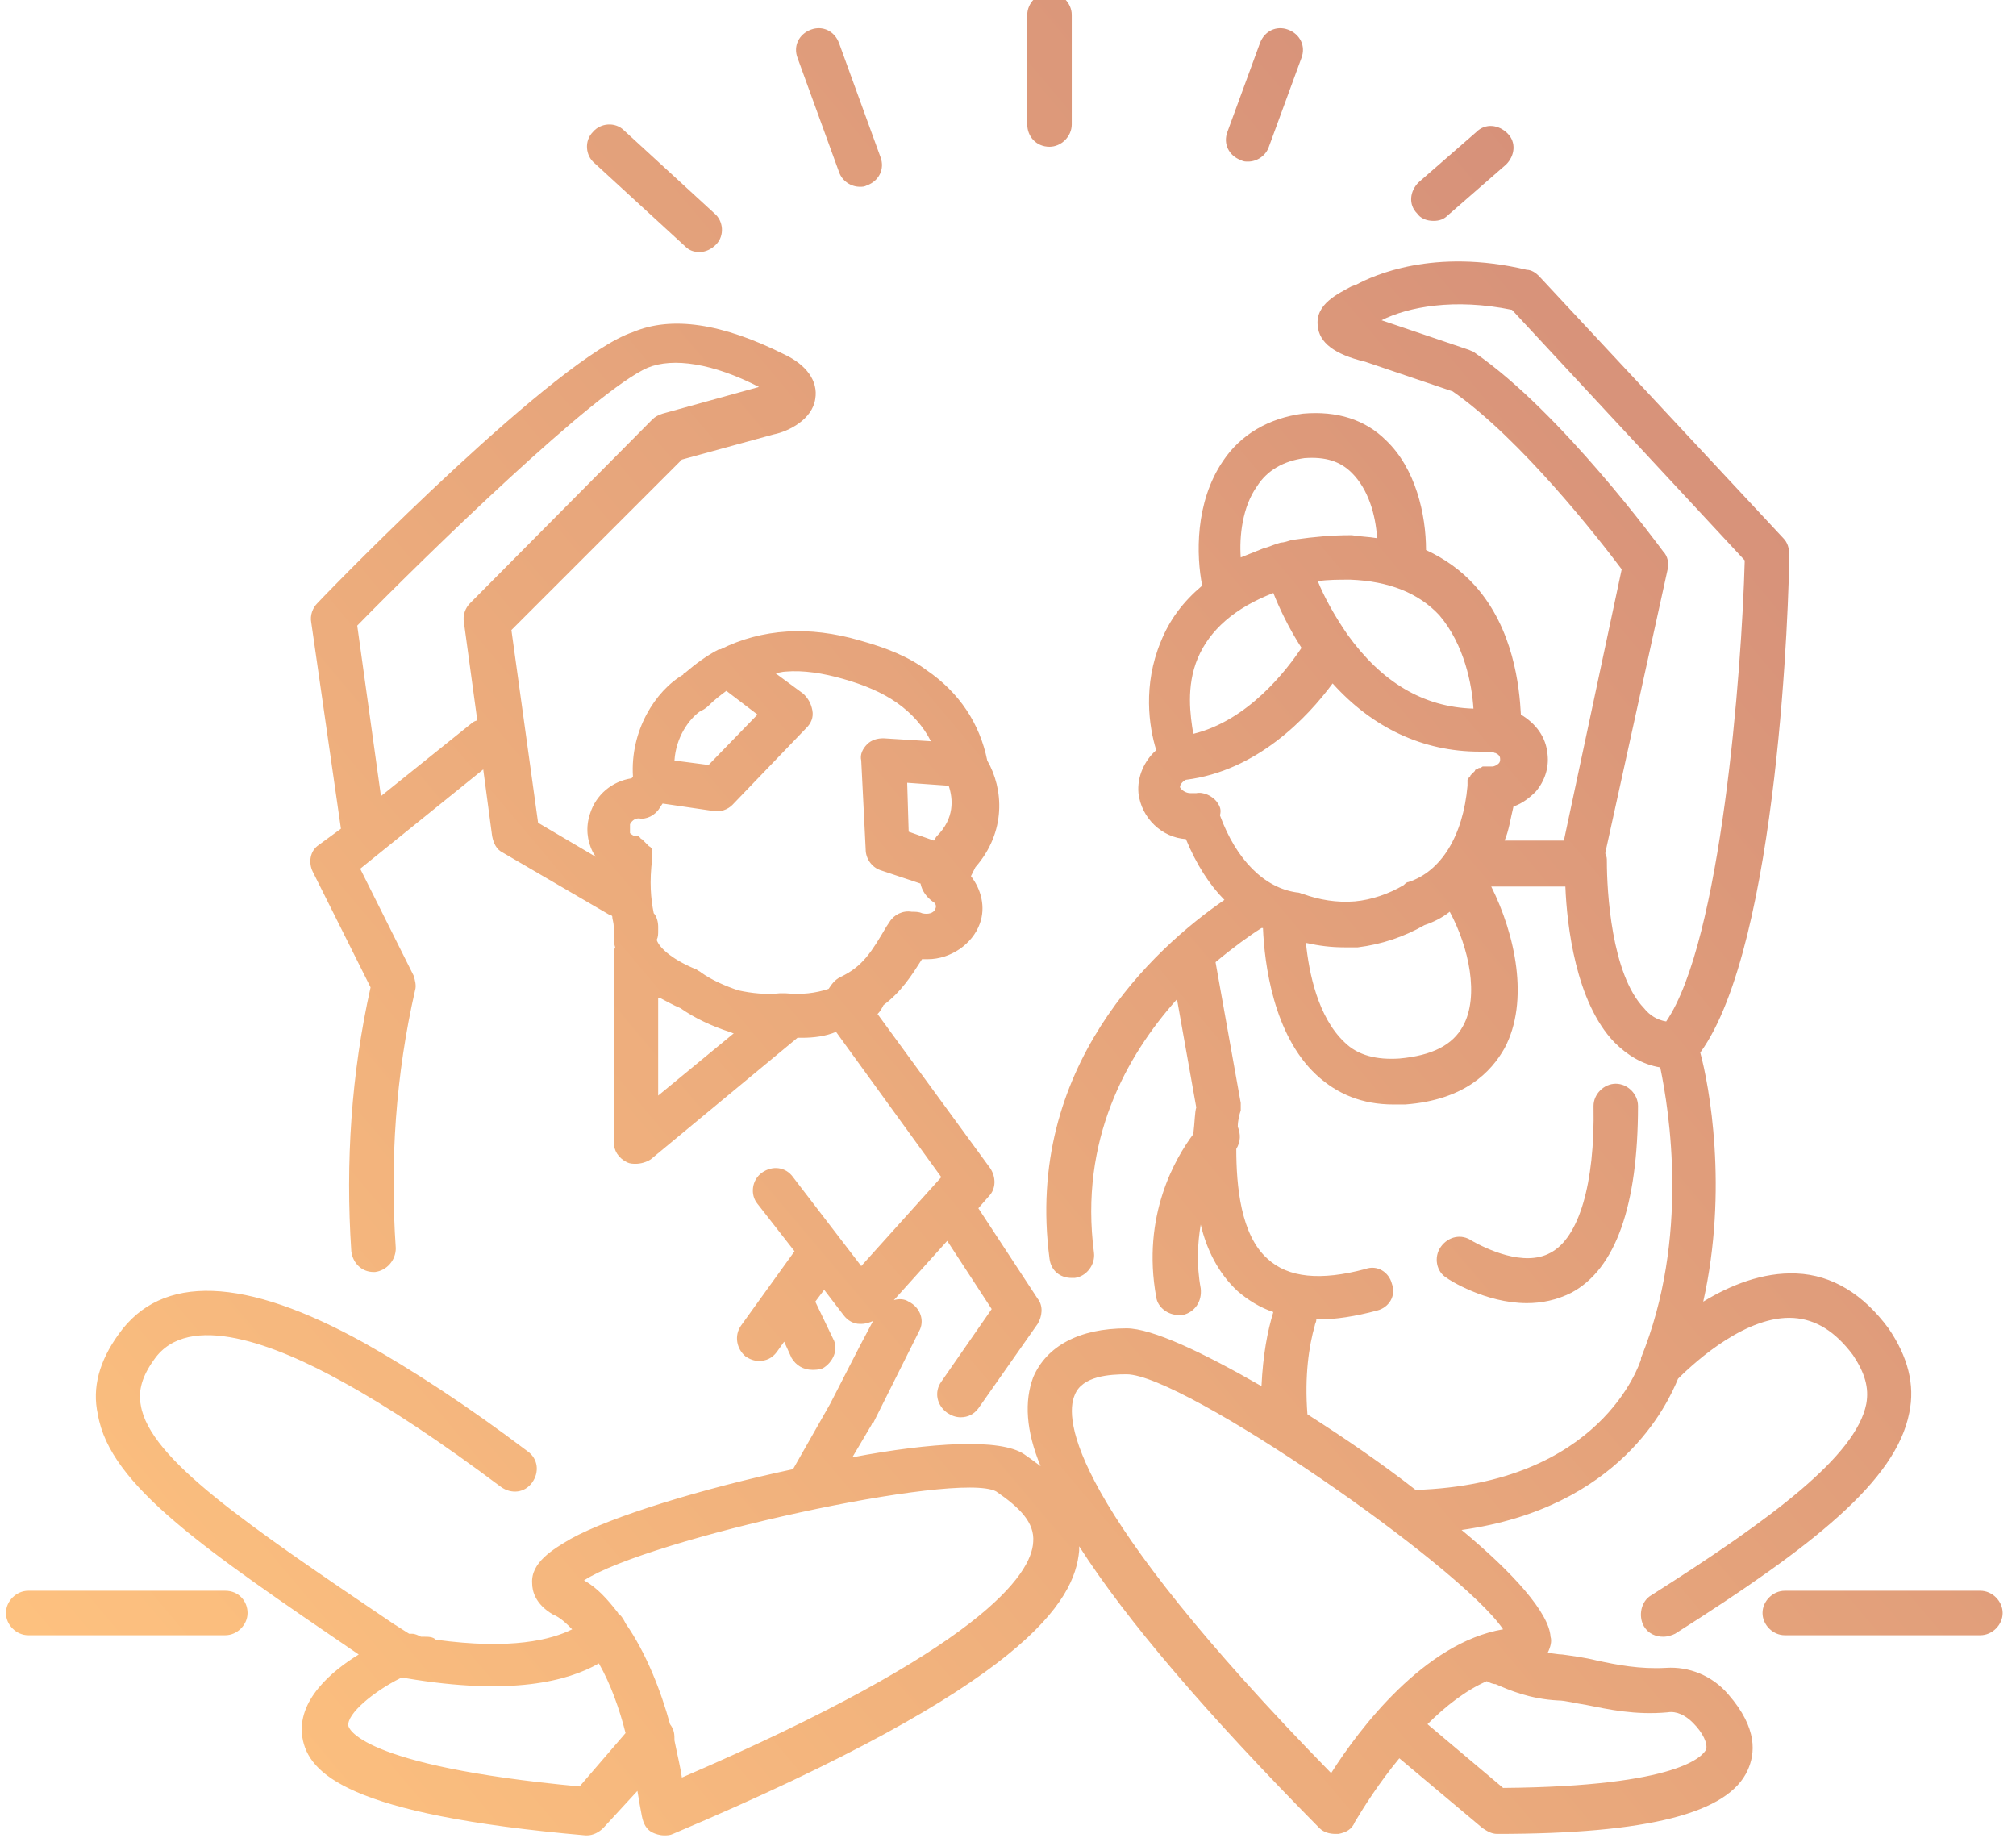<?xml version="1.0" encoding="utf-8"?>
<!-- Generator: Adobe Illustrator 25.4.1, SVG Export Plug-In . SVG Version: 6.00 Build 0)  -->
<svg version="1.1" id="圖層_1" xmlns="http://www.w3.org/2000/svg" xmlns:xlink="http://www.w3.org/1999/xlink" x="0px" y="0px"
	 viewBox="0 0 136 124" style="enable-background:new 0 0 136 124;" xml:space="preserve">
<style type="text/css">
	.st0{fill:url(#SVGID_1_);}
	.st1{fill:url(#SVGID_00000143578882973672442020000005553008710611913914_);}
	.st2{fill:url(#SVGID_00000111183803017995918110000007384635915225758607_);}
	.st3{fill:url(#SVGID_00000108289414257311342070000014858363056194181796_);}
	.st4{fill:url(#SVGID_00000033367090103189294940000006393198791819403668_);}
	.st5{fill:url(#SVGID_00000038378602807606445680000006331554939237413556_);}
	.st6{fill:url(#SVGID_00000066482631976629534250000002194470407648231841_);}
	.st7{fill:url(#SVGID_00000126281607467929472120000015196847377644023949_);}
	.st8{fill:url(#SVGID_00000066509059665252918860000011461339966097573816_);}
</style>
<g id="_x32_">
	<linearGradient id="SVGID_1_" gradientUnits="userSpaceOnUse" x1="132.639" y1="26.264" x2="10.03" y2="129.568">
		<stop  offset="0" style="stop-color:#D38D79"/>
		<stop  offset="1" style="stop-color:#FFC37F"/>
	</linearGradient>
	<path class="st0" d="M112.4,112.5c-1.8,0.1-3.3-0.2-4.7-0.5c-0.8-0.2-1.6-0.3-2.3-0.4c-0.3,0-0.7-0.1-1-0.1
		c0.2-0.4,0.3-0.8,0.2-1.1c-0.1-1.6-2.5-4.3-6-7.2c10.7-1.5,13.9-8.5,14.6-10.2c1.3-1.3,4.7-4.3,7.8-4.1c1.5,0.1,2.8,0.9,4,2.5
		c0.8,1.2,1.1,2.2,0.9,3.3c-0.7,3.5-6.3,7.7-14.5,12.9c-0.7,0.4-0.9,1.4-0.5,2.1c0.3,0.5,0.8,0.7,1.3,0.7c0.3,0,0.6-0.1,0.8-0.2
		c9.3-5.9,14.9-10.3,15.8-14.9c0.4-1.9-0.1-3.8-1.4-5.7c-1.7-2.3-3.8-3.6-6.2-3.7c-2.3-0.1-4.5,0.8-6.3,1.9
		c1.7-7.6,0.4-14.6-0.2-16.8c5.3-7.3,6-30.9,6-33.6c0-0.4-0.1-0.8-0.4-1.1l-16.5-17.7c-0.2-0.2-0.5-0.4-0.8-0.4
		c-6.3-1.5-10.4,0.4-11.5,1c-0.1,0-0.2,0.1-0.3,0.1c-0.9,0.5-2.5,1.2-2.3,2.7c0.1,1.1,1.1,1.9,3.2,2.4l5.9,2c4.6,3.2,9.9,10,11.4,12
		l-3.9,18.3h-4c0.3-0.7,0.4-1.5,0.6-2.3c0.6-0.2,1.1-0.6,1.5-1c0.6-0.7,0.9-1.6,0.8-2.5c-0.1-1.2-0.8-2.1-1.8-2.7
		c-0.1-1.9-0.5-5.8-3.1-8.7c-0.9-1-2-1.8-3.3-2.4c0-2.4-0.7-5.5-2.7-7.4c-1.4-1.4-3.3-2-5.6-1.8c-2.3,0.3-4.2,1.4-5.4,3.2
		c-1.9,2.8-1.8,6.4-1.4,8.4c-1.3,1.1-2.2,2.3-2.8,3.8c-1.2,2.9-0.8,5.7-0.3,7.3c-0.8,0.7-1.3,1.8-1.2,2.9c0.2,1.7,1.6,3,3.2,3.1
		c0.7,1.7,1.6,3.1,2.6,4.1C77.8,64,69.1,72,70.8,84.9c0.1,0.8,0.7,1.3,1.5,1.3c0.1,0,0.1,0,0.2,0c0.8-0.1,1.4-0.9,1.3-1.7
		c-1-7.6,2.2-13.3,5.6-17.1l1.3,7.3c-0.1,0.3-0.1,1-0.2,1.8c-1.2,1.6-3.5,5.5-2.5,11c0.1,0.7,0.8,1.2,1.5,1.2c0.1,0,0.2,0,0.3,0
		c0.8-0.2,1.3-0.9,1.2-1.8c-0.3-1.6-0.2-3.1,0-4.3c0.4,1.7,1.2,3.3,2.5,4.5c0.7,0.6,1.5,1.1,2.4,1.4c-0.4,1.3-0.7,2.9-0.8,5
		c-4-2.3-7.4-3.9-9.1-3.9c-3.2,0-5.4,1.2-6.3,3.3c-0.6,1.6-0.5,3.6,0.5,6c-0.4-0.3-0.8-0.6-1.1-0.8c-1.6-1.1-6.3-0.8-11.6,0.2
		l1.3-2.2c0,0,0-0.1,0.1-0.1l1.9-3.8c0,0,0,0,0,0l1.2-2.4c0.4-0.7,0.1-1.6-0.7-2c-0.3-0.2-0.7-0.2-1-0.1l3.6-4l3,4.6l-3.4,4.9
		c-0.5,0.7-0.3,1.6,0.4,2.1c0.3,0.2,0.6,0.3,0.9,0.3c0.5,0,0.9-0.2,1.2-0.6l4-5.7c0.3-0.5,0.4-1.2,0-1.7l-4-6.1l0.7-0.8
		c0.5-0.5,0.5-1.3,0.1-1.9l-7.6-10.4c0.2-0.2,0.3-0.4,0.4-0.6c1.2-0.9,1.9-2,2.6-3.1c0.1,0,0.3,0,0.4,0c1.5,0,3-1,3.5-2.4
		c0.4-1.1,0.1-2.3-0.6-3.2l0.3-0.6c2.1-2.4,1.9-5.3,0.8-7.2c-0.5-2.5-1.9-4.6-4.1-6.1c-1.2-0.9-2.7-1.5-4.5-2
		c-1.7-0.5-3.4-0.7-4.9-0.6c-1.6,0.1-3.1,0.5-4.5,1.2c0,0-0.1,0-0.1,0c-0.8,0.4-1.6,1-2.3,1.6c0,0-0.1,0-0.1,0.1
		c-1.9,1.1-3.6,3.8-3.4,6.9l-0.1,0.1c-1.3,0.2-2.4,1.1-2.8,2.4c-0.3,0.9-0.2,1.8,0.2,2.6c0.1,0.1,0.1,0.2,0.2,0.3l-3.9-2.3l-1.8-13
		l11.5-11.5l6.2-1.7c1-0.2,2.6-1,2.8-2.4c0.2-1.2-0.6-2.3-2.1-3c-4.2-2.1-7.6-2.6-10.2-1.5C37.6,24.1,23,39,21.4,40.7
		c-0.3,0.3-0.5,0.8-0.4,1.3l2,13.9L21.5,57c-0.6,0.4-0.7,1.2-0.4,1.8l3.9,7.8c-1.3,5.8-1.7,11.8-1.3,17.8c0.1,0.8,0.7,1.4,1.5,1.4
		c0,0,0.1,0,0.1,0c0.8-0.1,1.4-0.8,1.4-1.6c-0.4-5.9,0-11.7,1.3-17.4c0.1-0.3,0-0.7-0.1-1l-3.6-7.2l8.3-6.7l0.6,4.5
		c0.1,0.5,0.3,0.9,0.7,1.1l7.2,4.2c0.1,0,0.1,0,0.2,0.1c0,0.2,0.1,0.4,0.1,0.7V63c0,0.3,0,0.6,0.1,0.9c-0.1,0.2-0.1,0.3-0.1,0.5V77
		c0,0.6,0.3,1.1,0.9,1.4c0.2,0.1,0.4,0.1,0.6,0.1c0.3,0,0.7-0.1,1-0.3l9.9-8.2c0.1,0,0.2,0,0.3,0c0.8,0,1.6-0.1,2.3-0.4l7.1,9.8
		l-5.4,6l-4.6-6c-0.5-0.7-1.4-0.8-2.1-0.3c-0.7,0.5-0.8,1.5-0.3,2.1l2.5,3.2l-3.6,5c-0.5,0.7-0.3,1.6,0.3,2.1
		c0.3,0.2,0.6,0.3,0.9,0.3c0.5,0,0.9-0.2,1.2-0.6l0.5-0.7l0.5,1.1c0.3,0.5,0.8,0.8,1.4,0.8c0.2,0,0.4,0,0.7-0.1
		c0.7-0.4,1.1-1.3,0.7-2L55,87.8l0.6-0.8l1.3,1.7c0.3,0.4,0.7,0.6,1.1,0.6c0,0,0,0,0.1,0c0.3,0,0.6-0.1,0.8-0.2L58,90.8c0,0,0,0,0,0
		l-2,3.9l-2.5,4.4c-6.1,1.3-12.3,3.2-15,4.7c-1.2,0.7-2.7,1.6-2.6,3c0,0.5,0.2,1.4,1.4,2.1c0.5,0.2,0.9,0.6,1.3,1
		c-1.4,0.7-4.1,1.4-9.2,0.7c-0.2-0.2-0.5-0.2-0.8-0.2h-0.2c-0.2-0.1-0.4-0.2-0.6-0.2c-0.1,0-0.1,0-0.2,0l-1.1-0.7
		c-9.9-6.7-16.4-11.1-17-14.7c-0.2-1,0.1-2,0.9-3.1c2.3-3.3,8.2-1,12.7,1.5c3.1,1.7,6.7,4.1,10.7,7.1c0.7,0.5,1.6,0.4,2.1-0.3
		s0.4-1.6-0.3-2.1c-4.1-3.1-7.8-5.5-11-7.3c-8.1-4.5-13.7-4.7-16.6-0.6c-1.3,1.8-1.8,3.6-1.4,5.4c0.8,4.8,7.2,9.1,17.6,16.2
		c-1.8,1.1-4.2,3.1-3.8,5.6c0.4,2.4,3,5.2,19.1,6.6c0,0,0.1,0,0.1,0c0.4,0,0.8-0.2,1.1-0.5l2.3-2.5c0.1,0.6,0.2,1.2,0.3,1.7
		c0.1,0.5,0.3,0.9,0.7,1.1c0.2,0.1,0.5,0.2,0.8,0.2c0.2,0,0.4,0,0.6-0.1c23.9-10.1,27.1-15.7,27.4-19.1c0-0.1,0-0.2,0-0.3
		c3.2,5,8.6,11.3,16.2,19c0.3,0.3,0.7,0.4,1.1,0.4c0.1,0,0.1,0,0.2,0c0.5-0.1,0.9-0.3,1.1-0.8c0.6-1,1.6-2.6,3-4.3l5.6,4.7
		c0.3,0.2,0.6,0.4,1,0.4c10.2,0,15.6-1.4,16.9-4.3c0.5-1.1,0.7-2.8-1.3-5.1C115.5,113,113.9,112.4,112.4,112.5z M31.8,48.8l-6.1,4.9
		l-1.6-11.5c4.7-4.8,16.1-15.9,19.6-17.4c1.7-0.7,4.4-0.3,7.5,1.3l-6.5,1.8c-0.3,0.1-0.5,0.2-0.7,0.4L31.7,40.7
		c-0.3,0.3-0.5,0.8-0.4,1.3l0.9,6.6C32.1,48.6,31.9,48.7,31.8,48.8z M64,53c0.3,0.9,0.4,2.2-0.8,3.4c-0.1,0.1-0.1,0.2-0.2,0.3
		c0,0,0,0,0,0l-1.7-0.6l-0.1-3.3L64,53z M51.1,48.2l-3.3,3.4l-2.3-0.3c0.1-1.6,1-2.8,1.7-3.3c0.2-0.1,0.4-0.2,0.6-0.4
		c0.4-0.4,0.8-0.7,1.2-1L51.1,48.2z M42.5,55.6c0.1-0.2,0.3-0.4,0.6-0.4c0.5,0.1,1.1-0.2,1.4-0.7l0.2-0.3l3.4,0.5
		c0.5,0.1,1-0.1,1.3-0.4l5-5.2c0.3-0.3,0.5-0.7,0.4-1.2s-0.3-0.8-0.6-1.1l-1.9-1.4c0.2,0,0.5-0.1,0.7-0.1c1.2-0.1,2.5,0.1,3.9,0.5
		c1.4,0.4,2.6,0.9,3.6,1.6c1,0.7,1.8,1.6,2.3,2.6l-3.2-0.2c-0.4,0-0.8,0.1-1.1,0.4c-0.3,0.3-0.5,0.7-0.4,1.1l0.3,6
		c0,0.6,0.4,1.2,1,1.4l2.7,0.9c0.1,0.5,0.4,0.9,0.8,1.2c0.2,0.1,0.3,0.3,0.2,0.5c-0.1,0.3-0.5,0.4-0.9,0.3c-0.2-0.1-0.5-0.1-0.7-0.1
		c-0.6-0.1-1.2,0.2-1.5,0.7l-0.2,0.3c-1,1.7-1.6,2.7-3.1,3.4c-0.4,0.2-0.6,0.5-0.8,0.8c-0.9,0.3-1.8,0.4-2.9,0.3c-0.1,0-0.2,0-0.4,0
		c-0.9,0.1-1.9,0-2.8-0.2c-0.9-0.3-1.8-0.7-2.5-1.2c-0.1-0.1-0.2-0.1-0.3-0.2c-1.5-0.6-2.5-1.4-2.7-2c0.1-0.2,0.1-0.4,0.1-0.6v-0.3
		c0-0.3-0.1-0.7-0.3-0.9c-0.2-1-0.3-2.1-0.1-3.7c0,0,0-0.1,0-0.1c0-0.1,0-0.1,0-0.2c0,0,0-0.1,0-0.1c0,0,0-0.1,0-0.1
		c0,0,0-0.1,0-0.1c0,0,0-0.1-0.1-0.1c0,0,0-0.1-0.1-0.1c0,0-0.1-0.1-0.1-0.1c0,0-0.1-0.1-0.1-0.1c0,0-0.1-0.1-0.1-0.1
		c0,0-0.1-0.1-0.1-0.1c0,0-0.1-0.1-0.1-0.1c0,0-0.1,0-0.1-0.1c0,0-0.1,0-0.1-0.1c0,0-0.1,0-0.1,0c0,0-0.1,0-0.1,0c0,0-0.1,0-0.1,0
		c-0.2-0.1-0.3-0.2-0.3-0.2C42.5,55.7,42.5,55.7,42.5,55.6z M44.5,67.3c0.4,0.2,0.9,0.5,1.4,0.7c1,0.7,2.1,1.2,3.3,1.6
		c0.1,0,0.2,0.1,0.3,0.1l-5.1,4.2V67.3z M39.1,120.5c-15-1.4-15.6-4-15.6-4.1c-0.1-0.8,1.7-2.3,3.5-3.2c0.1,0,0.2,0,0.2,0
		c0.1,0,0.1,0,0.2,0c7.1,1.2,10.9,0.2,13-1c0.8,1.4,1.4,3.1,1.8,4.7L39.1,120.5z M46,119.9c-0.1-0.7-0.3-1.5-0.5-2.5
		c0-0.4,0-0.7-0.3-1.1c-0.6-2.2-1.6-4.8-3-6.8c-0.1-0.2-0.2-0.4-0.4-0.6c0,0-0.1,0-0.1-0.1c-0.7-0.9-1.4-1.7-2.3-2.2
		c4.3-2.8,25.2-7.4,27.8-6c1.6,1.1,2.6,2.1,2.5,3.4C69.6,106.2,66.2,111.2,46,119.9z M112.5,38.4c0.1-0.4,0-0.9-0.3-1.2
		c-0.3-0.4-6.9-9.4-12.7-13.4c-0.1-0.1-0.2-0.1-0.4-0.2l-5.9-2c1.8-0.9,4.9-1.5,8.8-0.7l15.7,16.9c-0.2,7.5-1.6,25.7-5.3,31.1
		c-0.6-0.1-1.1-0.4-1.5-0.9c-2.2-2.3-2.5-7.9-2.5-9.9c0-0.2,0-0.3-0.1-0.5c0,0,0-0.1,0-0.1L112.5,38.4z M98.7,69.2
		c-0.7,1.3-2.1,2-4.3,2.2c-1.5,0.1-2.8-0.2-3.7-1.1c-1.8-1.7-2.4-4.7-2.6-6.7c0.9,0.2,1.7,0.3,2.6,0.3c0.3,0,0.6,0,0.9,0
		c1.6-0.2,3.1-0.7,4.5-1.5c0.6-0.2,1.2-0.5,1.7-0.9C99.1,63.9,99.8,67.2,98.7,69.2z M99.4,47.8c-3.4-0.1-6.2-1.8-8.5-5
		c-0.9-1.3-1.6-2.6-2-3.6c0.7-0.1,1.4-0.1,2.1-0.1c0,0,0.1,0,0.1,0c2.6,0.1,4.6,0.9,6,2.4C98.8,43.5,99.3,46.2,99.4,47.8z
		 M84.8,32.8c0.7-1.1,1.8-1.7,3.2-1.9c1.4-0.1,2.4,0.2,3.2,1c1.1,1.1,1.6,2.8,1.7,4.4c-0.6-0.1-1.1-0.1-1.7-0.2c0,0-0.1,0-0.1,0
		c-1.2,0-2.4,0.1-3.8,0.3c0,0,0,0,0,0c0,0-0.1,0-0.1,0c-0.3,0.1-0.6,0.2-0.8,0.2c0,0,0,0,0,0c0,0,0,0,0,0c0,0,0,0,0,0
		c-0.4,0.1-0.8,0.3-1.2,0.4c-0.5,0.2-1,0.4-1.5,0.6C83.6,36.2,83.8,34.2,84.8,32.8z M80.8,44.4c0.8-1.9,2.5-3.4,5.1-4.4
		c0.4,1,1,2.3,1.9,3.7c-1,1.5-3.6,4.9-7.3,5.8C80.3,48.3,80,46.3,80.8,44.4z M82.1,54.1c-0.3-0.4-0.9-0.7-1.4-0.6c0,0-0.1,0-0.1,0
		c-0.1,0-0.3,0-0.3,0c-0.3,0-0.6-0.2-0.7-0.4c0-0.2,0.2-0.4,0.4-0.5c4.8-0.6,8.2-4.2,9.9-6.5c2.7,3,6.1,4.6,9.9,4.6
		c0.3,0,0.6,0,0.8,0c0.1,0,0.2,0.1,0.3,0.1c0,0,0,0,0,0c0.2,0.1,0.3,0.2,0.3,0.4c0,0.1,0,0.2-0.1,0.3c-0.1,0.1-0.3,0.2-0.4,0.2
		c0,0-0.1,0-0.1,0c-0.1,0-0.1,0-0.2,0c-0.1,0-0.1,0-0.2,0c0,0-0.1,0-0.1,0c-0.1,0-0.1,0-0.2,0.1c0,0-0.1,0-0.1,0
		c-0.1,0-0.1,0.1-0.2,0.1c0,0-0.1,0-0.1,0.1c0,0-0.1,0.1-0.1,0.1c0,0-0.1,0.1-0.1,0.1c0,0-0.1,0.1-0.1,0.1c0,0,0,0.1-0.1,0.1
		c0,0,0,0.1-0.1,0.2c0,0,0,0.1,0,0.1c0,0.1,0,0.1,0,0.2c0,0,0,0.1,0,0.1c-0.3,3.4-1.8,5.8-4,6.5c-0.1,0-0.2,0.1-0.3,0.2
		c-1,0.6-2.2,1-3.3,1.1c-1.2,0.1-2.4-0.1-3.5-0.5c-0.1,0-0.2-0.1-0.4-0.1c-2.2-0.3-4.1-2.2-5.2-5.2C82.4,54.6,82.3,54.4,82.1,54.1z
		 M88.7,89.4c0-0.1,0.1-0.2,0.1-0.4c0,0,0.1,0,0.1,0c1.2,0,2.5-0.2,4-0.6c0.8-0.2,1.3-1,1-1.8c-0.2-0.8-1-1.3-1.8-1
		c-3,0.8-5.2,0.6-6.6-0.7c-1.8-1.6-2.1-4.9-2.1-7.4c0.3-0.5,0.3-1,0.1-1.5c0-0.4,0.1-0.8,0.2-1.1c0-0.2,0-0.4,0-0.5l-1.7-9.5
		c1.2-1,2.3-1.8,3.1-2.3c0,0,0.1,0,0.1,0c0.1,2.4,0.7,7.2,3.6,9.9c1.4,1.3,3.1,2,5.2,2c0.3,0,0.5,0,0.8,0c4-0.3,5.8-2.2,6.7-3.8
		c1.7-3.2,0.7-7.7-0.9-10.9c0.1,0,0.1,0,0.2,0h4.8c0.1,2.6,0.7,7.8,3.3,10.5c0.9,0.9,1.9,1.5,3.1,1.7c0.6,2.9,2,11.5-1.3,19.6
		c0,0,0,0.1,0,0.1c-0.1,0.3-2.7,8.4-15.2,8.8c-2.3-1.8-4.8-3.5-7.3-5.1C88,92.8,88.3,90.8,88.7,89.4z M89.8,119.6
		c-17.7-18.1-18-23.9-17.3-25.5c0.5-1.3,2.4-1.4,3.5-1.4c3.8,0,22.5,12.9,25.4,17.2C96.1,110.8,91.7,116.6,89.8,119.6z M115.1,118
		c-0.2,0.4-1.7,2.5-13.7,2.6l-5.1-4.3c1.2-1.2,2.6-2.3,4-2.9c0.2,0.1,0.4,0.2,0.6,0.2c0.9,0.4,2.3,1,4.2,1.1c0.5,0,1.2,0.2,1.9,0.3
		c1.5,0.3,3.3,0.7,5.5,0.5c0.6-0.1,1.2,0.2,1.7,0.7C114.9,116.9,115.2,117.6,115.1,118z"/>
	
		<linearGradient id="SVGID_00000127004888525266318750000001421462949349937087_" gradientUnits="userSpaceOnUse" x1="148.689" y1="45.313" x2="26.08" y2="148.617">
		<stop  offset="0" style="stop-color:#D38D79"/>
		<stop  offset="1" style="stop-color:#FFC37F"/>
	</linearGradient>
	<path style="fill:url(#SVGID_00000127004888525266318750000001421462949349937087_);" d="M97.6,86.2c0.1,0.1,2.6,1.7,5.4,1.7
		c1,0,2-0.2,3-0.7c3-1.6,4.5-5.9,4.5-12.6c0-0.8-0.7-1.5-1.5-1.5c0,0,0,0,0,0c-0.8,0-1.5,0.7-1.5,1.5c0.1,5.3-1,8.9-2.9,9.9
		c-1.8,1-4.4-0.3-5.3-0.8c-0.7-0.5-1.6-0.3-2.1,0.4C96.7,84.8,96.9,85.8,97.6,86.2z"/>
	
		<linearGradient id="SVGID_00000174565630360318665260000016602832925083647653_" gradientUnits="userSpaceOnUse" x1="137.943" y1="-0.223" x2="-1.413" y2="117.192">
		<stop  offset="0" style="stop-color:#D38D79"/>
		<stop  offset="1" style="stop-color:#FFC37F"/>
	</linearGradient>
	<path style="fill:url(#SVGID_00000174565630360318665260000016602832925083647653_);" d="M15.2,107.3H1.9c-0.8,0-1.5,0.7-1.5,1.5
		s0.7,1.5,1.5,1.5h13.3c0.8,0,1.5-0.7,1.5-1.5S16.1,107.3,15.2,107.3z"/>
	
		<linearGradient id="SVGID_00000047781995181375378310000011481847852341415572_" gradientUnits="userSpaceOnUse" x1="174.692" y1="68.591" x2="40.32" y2="181.807">
		<stop  offset="0" style="stop-color:#D38D79"/>
		<stop  offset="1" style="stop-color:#FFC37F"/>
	</linearGradient>
	<path style="fill:url(#SVGID_00000047781995181375378310000011481847852341415572_);" d="M133.6,107.3h-13.2
		c-0.8,0-1.5,0.7-1.5,1.5s0.7,1.5,1.5,1.5h13.2c0.8,0,1.5-0.7,1.5-1.5S134.4,107.3,133.6,107.3z"/>
	
		<linearGradient id="SVGID_00000139285822637748568830000016183599392907261333_" gradientUnits="userSpaceOnUse" x1="96.332" y1="-16.827" x2="-26.276" y2="86.477">
		<stop  offset="0" style="stop-color:#D38D79"/>
		<stop  offset="1" style="stop-color:#FFC37F"/>
	</linearGradient>
	<path style="fill:url(#SVGID_00000139285822637748568830000016183599392907261333_);" d="M70.8,9.9c0.8,0,1.5-0.7,1.5-1.5V1
		c0-0.8-0.7-1.5-1.5-1.5S69.3,0.2,69.3,1v7.4C69.3,9.2,69.9,9.9,70.8,9.9z"/>
	
		<linearGradient id="SVGID_00000080164862460442497260000007422473681461452213_" gradientUnits="userSpaceOnUse" x1="91.691" y1="-22.335" x2="-30.917" y2="80.969">
		<stop  offset="0" style="stop-color:#D38D79"/>
		<stop  offset="1" style="stop-color:#FFC37F"/>
	</linearGradient>
	<path style="fill:url(#SVGID_00000080164862460442497260000007422473681461452213_);" d="M56.6,11.6c0.2,0.6,0.8,1,1.4,1
		c0.2,0,0.3,0,0.5-0.1c0.8-0.3,1.2-1.1,0.9-1.9l-2.8-7.7c-0.3-0.8-1.1-1.2-1.9-0.9c-0.8,0.3-1.2,1.1-0.9,1.9L56.6,11.6z"/>
	
		<linearGradient id="SVGID_00000177468813026694321350000011897138609628965800_" gradientUnits="userSpaceOnUse" x1="89.211" y1="-25.279" x2="-33.398" y2="78.025">
		<stop  offset="0" style="stop-color:#D38D79"/>
		<stop  offset="1" style="stop-color:#FFC37F"/>
	</linearGradient>
	<path style="fill:url(#SVGID_00000177468813026694321350000011897138609628965800_);" d="M46.2,16.6c0.3,0.3,0.6,0.4,1,0.4
		c0.4,0,0.8-0.2,1.1-0.5c0.6-0.6,0.5-1.6-0.1-2.1l-6.1-5.6c-0.6-0.6-1.6-0.5-2.1,0.1c-0.6,0.6-0.5,1.6,0.1,2.1L46.2,16.6z"/>
	
		<linearGradient id="SVGID_00000094580976404319152130000007599572807754863780_" gradientUnits="userSpaceOnUse" x1="111.293" y1="0.929" x2="-11.316" y2="104.234">
		<stop  offset="0" style="stop-color:#D38D79"/>
		<stop  offset="1" style="stop-color:#FFC37F"/>
	</linearGradient>
	<path style="fill:url(#SVGID_00000094580976404319152130000007599572807754863780_);" d="M96.7,14.9c0.4,0,0.7-0.1,1-0.4l3.9-3.4
		c0.6-0.6,0.7-1.5,0.1-2.1c-0.6-0.6-1.5-0.7-2.1-0.1l-3.9,3.4c-0.6,0.6-0.7,1.5-0.1,2.1C95.8,14.7,96.2,14.9,96.7,14.9z"/>
	
		<linearGradient id="SVGID_00000142177007686348779330000002562221722349260473_" gradientUnits="userSpaceOnUse" x1="103.199" y1="-8.677" x2="-19.409" y2="94.627">
		<stop  offset="0" style="stop-color:#D38D79"/>
		<stop  offset="1" style="stop-color:#FFC37F"/>
	</linearGradient>
	<path style="fill:url(#SVGID_00000142177007686348779330000002562221722349260473_);" d="M83.7,10.8c0.2,0.1,0.3,0.1,0.5,0.1
		c0.6,0,1.2-0.4,1.4-1l2.2-6c0.3-0.8-0.1-1.6-0.9-1.9c-0.8-0.3-1.6,0.1-1.9,0.9l-2.2,6C82.5,9.7,82.9,10.5,83.7,10.8z"/>
</g>
</svg>
